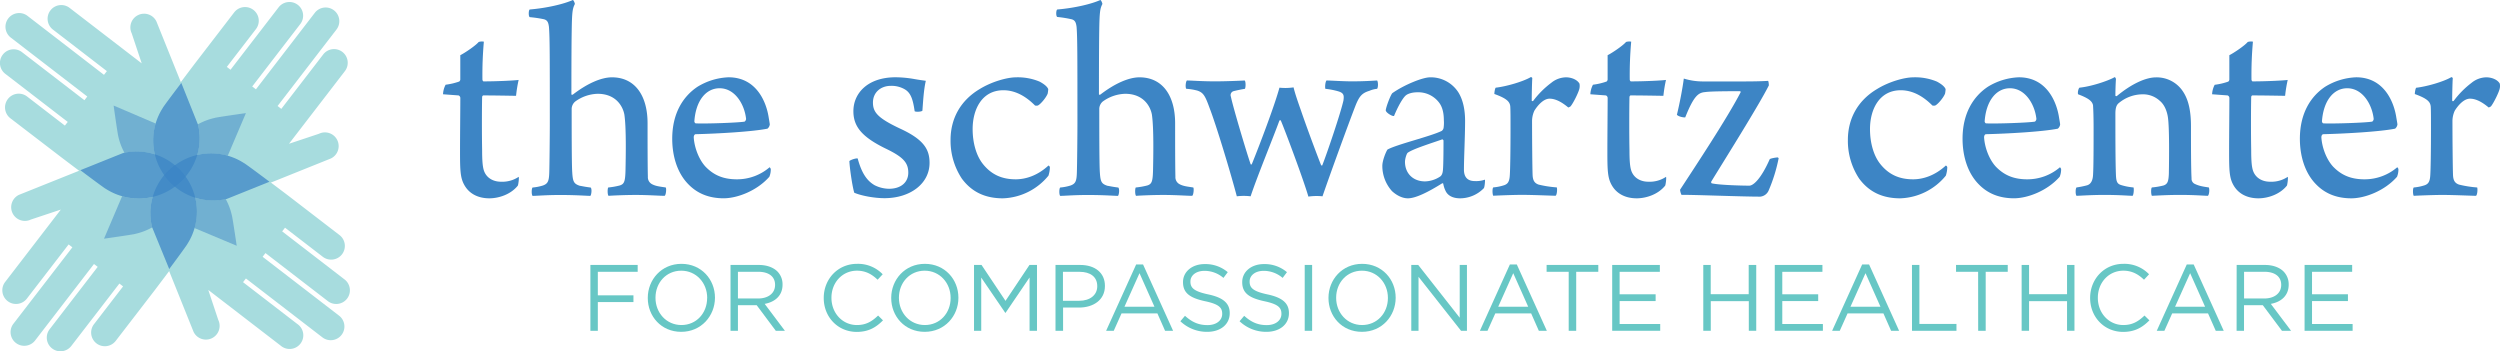 <svg xmlns="http://www.w3.org/2000/svg" viewBox="0 0 1416.38 199.02"><defs><style>.cls-1{fill:#a7dcde;}.cls-2,.cls-3,.cls-5{fill:#3d85c5;}.cls-2{opacity:0.75;}.cls-3{opacity:0.5;}.cls-4{fill:#67c7c5;}</style></defs><g id="Logo"><path class="cls-1" d="M4.47,56.1a7.75,7.75,0,0,1,10.88-1.42L36.76,71.16l1.62-2.09L3,41.83a7.75,7.75,0,0,1,9.45-12.29L47.84,56.78l1.61-2.1L6.14,21.32A7.75,7.75,0,1,1,15.59,9L58.91,42.4l1.64-2.11L29.84,16.64A7.75,7.75,0,0,1,39.29,4.36l41,31.54-5.66-17a7.75,7.75,0,0,1,14-6.73l23.56,58.58a34.6,34.6,0,0,1-52.6,36.79c-1-.32-24.85-18.42-24.85-18.42L5.87,67A7.77,7.77,0,0,1,4.47,56.1Z"/><path class="cls-1" d="M143.57,5.62A7.74,7.74,0,0,1,145,16.49L128.51,37.9l2.09,1.62L157.84,4.16a7.75,7.75,0,0,1,12.29,9.46L142.89,49,145,50.6,178.35,7.27a7.75,7.75,0,0,1,12.28,9.46L157.27,60.05l2.1,1.64L183,31a7.75,7.75,0,1,1,12.28,9.45l-31.55,41,17-5.67a7.76,7.76,0,1,1,6.74,14l-58.59,23.55a34.49,34.49,0,0,1-28.8-6.22,34.86,34.86,0,0,1-8-46.37c.31-1,18.42-24.86,18.42-24.86L132.7,7A7.76,7.76,0,0,1,143.57,5.62Z"/><path class="cls-1" d="M193.77,144.07a7.76,7.76,0,0,1-10.88,1.42L161.48,129l-1.62,2.09,35.36,27.24a7.75,7.75,0,0,1-9.46,12.28L150.4,143.38l-1.61,2.11,43.32,33.36a7.75,7.75,0,1,1-9.46,12.28l-43.33-33.36-1.63,2.1,30.72,23.66A7.75,7.75,0,1,1,159,195.81l-41-31.55,5.66,17a7.75,7.75,0,0,1-14,6.74L86.13,129.42a34.6,34.6,0,0,1,52.59-36.78c1,.31,24.86,18.42,24.86,18.42l28.79,22.14A7.76,7.76,0,0,1,193.77,144.07Z"/><path class="cls-1" d="M54.67,194.55a7.75,7.75,0,0,1-1.42-10.88l16.48-21.41-2.09-1.61L40.4,196a7.75,7.75,0,0,1-12.29-9.45l27.24-35.37-2.11-1.61L19.89,192.89A7.75,7.75,0,0,1,7.6,183.43L41,140.11l-2.12-1.63L15.21,169.19a7.75,7.75,0,0,1-12.28-9.46l31.54-41-17,5.66a7.75,7.75,0,0,1-6.73-14L69.32,86.92a34.48,34.48,0,0,1,28.8,6.22,34.85,34.85,0,0,1,8,46.36c-.31,1-18.42,24.87-18.42,24.87L65.54,193.15A7.77,7.77,0,0,1,54.67,194.55Z"/><path class="cls-2" d="M104.93,99.89a33.72,33.72,0,0,0-5.81-6.22c-.34-.29-.67-.56-1-.83a34.06,34.06,0,0,0-28.43-6.13l-24.13,9.7h-.06c6.55,4.92,14,10.46,14.52,10.63a34.5,34.5,0,0,0,38.9-1.18l.27-.2a35.47,35.47,0,0,0,5.88-5.63Z"/><path class="cls-2" d="M98.93,105.64a35.22,35.22,0,0,1-5.8-6.32l.13-.17a34.37,34.37,0,0,1,44.9-6.8c.54.18,8,5.71,14.53,10.62h0l-24.18,9.72a34,34,0,0,1-28.42-6.13l-.95-.77Z"/><path class="cls-2" d="M99.19,105.53a33.83,33.83,0,0,0,6.15-5.72q.42-.5.81-1a33.55,33.55,0,0,0,6.1-28l-9.53-23.83v0C97.85,53.33,92.37,60.66,92.2,61.19a34,34,0,0,0,1.09,38.38l.2.26A35.4,35.4,0,0,0,99,105.65Z"/><path class="cls-2" d="M92.91,99.41a34.37,34.37,0,0,1,6.2-5.76l.16.13a33.89,33.89,0,0,1,7,44.26c-.16.53-5.58,7.9-10.39,14.39v0l-9.74-23.78A33.6,33.6,0,0,1,92,100.55c.24-.32.49-.64.74-1Z"/><path class="cls-3" d="M112.25,70.76a34,34,0,0,1-.55,17.08,34.67,34.67,0,0,1,17.28.41,1,1,0,0,1,.12-.17l10.22-24v0c-8.1,1.15-17.27,2.5-17.77,2.76a34.45,34.45,0,0,0-9.43,3.6Z"/><path class="cls-3" d="M70.53,86.57a34.45,34.45,0,0,1,17.21.87,34.2,34.2,0,0,1,.45-17.36L88,69.91,64.37,59.8l0,0c1.12,8,2.44,17,2.68,17.55A34,34,0,0,0,70.53,86.57Z"/><path class="cls-3" d="M127.87,112.79a34.44,34.44,0,0,1-17.3-.79,34.34,34.34,0,0,1-.37,17.14c.07.05.13.11.21.16l23.7,9.93h0c-1.19-8-2.57-17-2.83-17.52A33.75,33.75,0,0,0,127.87,112.79Z"/><path class="cls-3" d="M86.13,128.63a34.14,34.14,0,0,1,.42-17.09,34.59,34.59,0,0,1-17.32-.37.64.64,0,0,0-.1.13l-10.2,23.93,0,0c8.1-1.15,17.27-2.5,17.78-2.75a34.66,34.66,0,0,0,9.54-3.67Z"/></g><g id="Title"><path class="cls-4" d="M334.49,150.11h26.79V154H338.7v13.32h20.18v3.83H338.7V187.4h-4.21Z"/><path class="cls-4" d="M367,168.86v-.1c0-10.28,7.72-19.28,19.07-19.28s19,8.88,19,19.17c.05.06.05.06,0,.11C405,179,397.28,188,385.93,188S367,179.14,367,168.86Zm33.66,0v-.1c0-8.47-6.18-15.4-14.7-15.4s-14.59,6.83-14.59,15.29v.11c0,8.46,6.18,15.39,14.7,15.39S400.63,177.34,400.63,168.86Z"/><path class="cls-4" d="M413.88,150.11h16c4.58,0,8.26,1.39,10.6,3.73a10.29,10.29,0,0,1,2.87,7.35v.11c0,6.18-4.26,9.79-10.12,10.86l11.45,15.24h-5.16l-10.81-14.49H418.08V187.4h-4.2Zm15.65,19c5.6,0,9.59-2.88,9.59-7.67v-.11c0-4.58-3.51-7.35-9.53-7.35H418.08v15.13Z"/><path class="cls-4" d="M466.69,168.86v-.1c0-10.55,7.89-19.28,18.86-19.28a19.38,19.38,0,0,1,14.54,5.91l-2.88,3.09c-3.14-3-6.66-5.12-11.72-5.12-8.26,0-14.43,6.72-14.43,15.29v.11c0,8.63,6.23,15.39,14.43,15.39,5.12,0,8.47-2,12-5.38l2.77,2.72c-3.89,3.94-8.15,6.55-14.92,6.55C474.63,188,466.69,179.57,466.69,168.86Z"/><path class="cls-4" d="M504.92,168.86v-.1c0-10.28,7.72-19.28,19.07-19.28s19,8.88,19,19.17c0,.06,0,.06,0,.11C543,179,535.23,188,523.88,188S504.92,179.14,504.92,168.86Zm33.66,0v-.1c0-8.47-6.18-15.4-14.7-15.4s-14.59,6.83-14.59,15.29v.11c0,8.46,6.18,15.39,14.7,15.39S538.58,177.34,538.58,168.86Z"/><path class="cls-4" d="M551.83,150.11h4.26l13.58,20.35,13.58-20.35h4.26V187.4H583.3V157.2l-13.58,20h-.21l-13.59-19.93V187.4h-4.09Z"/><path class="cls-4" d="M598,150.11h14c8.42,0,14,4.48,14,11.82v.12c0,8-6.71,12.2-14.65,12.2h-9.06V187.4H598Zm13.42,20.3c6.18,0,10.23-3.3,10.23-8.2v-.11c0-5.33-4-8.1-10-8.1h-9.43v16.41Z"/><path class="cls-4" d="M643.68,149.85h3.93l17,37.55h-4.54l-4.36-9.86h-20.3L631,187.4h-4.32Zm10.37,23.92-8.46-19-8.52,19Z"/><path class="cls-4" d="M668.74,182l2.62-3.08c3.88,3.51,7.61,5.27,12.78,5.27,5,0,8.3-2.66,8.3-6.33v-.11c0-3.46-1.86-5.44-9.69-7.09-8.58-1.86-12.51-4.63-12.51-10.76v-.11c0-5.86,5.16-10.17,12.25-10.17a19.5,19.5,0,0,1,13.1,4.58l-2.45,3.25a16.4,16.4,0,0,0-10.76-4c-4.85,0-7.94,2.67-7.94,6v.11c0,3.51,1.92,5.49,10.12,7.24s12.14,4.85,12.14,10.55v.11c0,6.39-5.32,10.54-12.72,10.54A21.81,21.81,0,0,1,668.74,182Z"/><path class="cls-4" d="M702.29,182l2.61-3.08c3.89,3.51,7.61,5.27,12.78,5.27,5,0,8.31-2.66,8.31-6.33v-.11c0-3.46-1.86-5.44-9.69-7.09-8.58-1.86-12.52-4.63-12.52-10.76v-.11c0-5.86,5.17-10.17,12.25-10.17a19.46,19.46,0,0,1,13.1,4.58l-2.45,3.25a16.38,16.38,0,0,0-10.76-4c-4.85,0-7.94,2.67-7.94,6v.11c0,3.51,1.92,5.49,10.13,7.24s12.14,4.85,12.14,10.55v.11c0,6.39-5.33,10.54-12.73,10.54A21.79,21.79,0,0,1,702.29,182Z"/><path class="cls-4" d="M739.19,150.11h4.2V187.4h-4.2Z"/><path class="cls-4" d="M752.65,168.86v-.1c0-10.28,7.73-19.28,19.07-19.28s19,8.88,19,19.17c0,.06,0,.06,0,.11C790.69,179,783,188,771.61,188S752.65,179.14,752.65,168.86Zm33.67,0v-.1c0-8.47-6.18-15.4-14.71-15.4S757,160.19,757,168.65v.11c0,8.46,6.18,15.39,14.7,15.39S786.32,177.34,786.32,168.86Z"/><path class="cls-4" d="M799.56,150.11h3.94L827,180V150.11h4.1V187.4h-3.35l-24.08-30.57V187.4h-4.1Z"/><path class="cls-4" d="M855.42,149.85h3.94l17,37.55h-4.53l-4.36-9.86h-20.3l-4.42,9.86h-4.31Zm10.38,23.92-8.47-19-8.51,19Z"/><path class="cls-4" d="M888.75,154H876.23v-3.89h29.29V154H893v33.4h-4.25Z"/><path class="cls-4" d="M913.39,150.11h27V154H917.6v12.73H938v3.84H917.6v13h23v3.83H913.39Z"/><path class="cls-4" d="M965,150.11h4.21v16.57h21.52V150.11H995V187.4h-4.21V170.62H969.24V187.4H965Z"/><path class="cls-4" d="M1005.5,150.11h27V154h-22.74v12.73h20.34v3.84h-20.34v13h23v3.83H1005.5Z"/><path class="cls-4" d="M1055,149.85h3.94l17,37.55h-4.53l-4.36-9.86h-20.3l-4.42,9.86H1038Zm10.38,23.92-8.47-19-8.52,19Z"/><path class="cls-4" d="M1083.23,150.11h4.21v33.4h21v3.89h-25.19Z"/><path class="cls-4" d="M1120.71,154h-12.52v-3.89h29.3V154H1125v33.4h-4.26Z"/><path class="cls-4" d="M1145.36,150.11h4.21v16.57h21.52V150.11h4.2V187.4h-4.2V170.62h-21.52V187.4h-4.21Z"/><path class="cls-4" d="M1184.17,168.86v-.1c0-10.55,7.88-19.28,18.86-19.28a19.35,19.35,0,0,1,14.53,5.91l-2.87,3.09c-3.14-3-6.65-5.12-11.72-5.12-8.25,0-14.43,6.72-14.43,15.29v.11c0,8.63,6.23,15.39,14.43,15.39,5.12,0,8.47-2,12-5.38l2.78,2.72c-3.89,3.94-8.16,6.55-14.92,6.55C1192.11,188,1184.17,179.57,1184.17,168.86Z"/><path class="cls-4" d="M1238.91,149.85h3.94l17,37.55h-4.52l-4.37-9.86h-20.3l-4.42,9.86h-4.32Zm10.38,23.92-8.46-19-8.53,19Z"/><path class="cls-4" d="M1267.18,150.11h16c4.58,0,8.26,1.39,10.6,3.73a10.3,10.3,0,0,1,2.88,7.35v.11c0,6.18-4.27,9.79-10.13,10.86L1298,187.4h-5.16L1282,172.91h-10.65V187.4h-4.2Zm15.66,19c5.59,0,9.58-2.88,9.58-7.67v-.11c0-4.58-3.52-7.35-9.53-7.35h-11.51v15.13Z"/><path class="cls-4" d="M1305.67,150.11h26.95V154h-22.74v12.73h20.35v3.84h-20.35v13h23v3.83h-27.22Z"/><path class="cls-5" d="M273.8,54.06c-.32,0-.65.65-.65.82-.16,7.65-.16,22,0,30,0,6.52.33,9.61,1,11.73,1.47,4.39,5.54,6.34,9.61,6.34a16.69,16.69,0,0,0,10.09-2.76c.33.48-.16,4.4-.49,5-4.07,5.06-10.9,7.17-16.12,7.17-6.35,0-11.56-2.6-14.32-7.81-2.12-3.92-2.29-8.15-2.29-18.57,0-9.28.17-23.93.17-30.45a1.58,1.58,0,0,0-1-1.47L251,53.41A12.69,12.69,0,0,1,252.47,48a37.89,37.89,0,0,0,7.66-1.79,1.52,1.52,0,0,0,.65-1.14V31.27c2.6-1.3,8.63-5.37,10.42-7.49a6.14,6.14,0,0,1,2.93-.17,214.6,214.6,0,0,0-.81,21.5c0,.33.32,1,.65,1,7.81,0,17.42-.49,19.86-.82a78.23,78.23,0,0,0-1.46,9C288.3,54.23,280,54.06,273.8,54.06Z"/><path class="cls-5" d="M300.12,5.38c9.77-.82,19.38-3.1,24.43-5.38.49.17,1.14,1.79,1.14,2.28-1.31,2.61-1.63,4.24-1.79,15.31-.17,10.09-.17,31.26-.17,35.82,0,.33.49.33.82.17,8.47-6.51,16.28-9.77,22.15-9.77,12.86,0,20.18,10.09,20.18,26.05,0,9,0,23.13.17,30.29a4.45,4.45,0,0,0,2.12,4.07c2.28,1.31,4.72,1.46,8,2,.49.49.17,4.4-.65,4.73-2.76,0-9.11-.5-16.28-.5-6.35,0-13.35.34-15.47.5-.65-.65-.65-4.08-.16-4.73a42.85,42.85,0,0,0,6.51-1.14c2.45-.81,3.09-2,3.26-8.46.16-8,.49-24.27-.65-31.76-.82-4.39-4.56-11.72-15.15-11.72a22.59,22.59,0,0,0-12.7,4.39,5.66,5.66,0,0,0-2,3.91c0,11.24,0,31.6.32,36.15.33,5.21.82,6.52,4.24,7.65,2,.34,3.25.65,6.19,1,.81.65.48,4.08-.17,4.73-2.11,0-7.65-.5-17.09-.5-8.31,0-12.87.5-15.64.5-.65-.65-.65-4.08,0-4.73a27.86,27.86,0,0,0,5.86-1.14c2.77-1,3.42-2.44,3.59-7,.16-3.91.32-23.28.32-27,0-39.41,0-49.83-.49-55.85-.32-2.45-.81-3.91-3.09-4.4a69,69,0,0,0-7.82-1.14C299.31,9.12,299.47,5.7,300.12,5.38Z"/><path class="cls-5" d="M522.59,62.7c-.48.65-3.75.81-4.39.32-1-7-2.28-10.42-5.54-12.38a14.88,14.88,0,0,0-8-2c-5.53,0-10.09,3.59-10.09,9.45,0,5.53,2.76,8.79,15.14,14.66,13.51,6.18,16.93,11.72,16.93,19.53,0,11.73-10.9,20-25.56,20-6,0-13.36-1.46-17.1-3.09-1.14-3.74-2.61-14.17-2.77-17.91.49-.66,3.91-1.8,4.72-1.47,2.28,8.47,5.37,12.7,9.61,15.14a18.61,18.61,0,0,0,8.14,2c6.68,0,10.91-3.58,10.91-9.12,0-5.86-3.09-9-13.19-13.84-13.19-6.51-17.91-12.38-17.91-21,0-10.09,8-19.21,23.94-19.21a63.7,63.7,0,0,1,10.58,1c2.61.48,5.21.81,6.51,1C523.41,50.64,523.08,56,522.59,62.7Z"/><path class="cls-5" d="M568.17,112.36c-10.41,0-17.9-3.9-23.28-11.23a38.8,38.8,0,0,1-6.35-21.83c0-12,5.54-22.3,16.45-28.81,6.84-4.24,15.63-6.68,20.68-6.68A31.91,31.91,0,0,1,589,46.25c2.11,1.14,4.23,2.6,4.88,4.24a16.65,16.65,0,0,1-.33,2.6c-1,2.44-4.07,6-5.53,6.68a3,3,0,0,1-1.63,0c-3.42-3.43-9.61-8.64-17.91-8.64-12.22,0-17.43,10.92-17.43,22,0,7.65,2,15.14,6,20,4.88,6,10.91,8.46,18.4,8.46,5.7,0,12.38-2.11,18.56-7.81a1.29,1.29,0,0,1,.81,1,16.42,16.42,0,0,1-.81,4.73A34.73,34.73,0,0,1,568.17,112.36Z"/><path class="cls-5" d="M599,5.38c9.77-.82,19.37-3.1,24.42-5.38.49.17,1.14,1.79,1.14,2.28-1.3,2.61-1.62,4.24-1.79,15.31-.16,10.09-.16,31.26-.16,35.82,0,.33.48.33.81.17,8.47-6.51,16.29-9.77,22.15-9.77,12.87,0,20.2,10.09,20.2,26.05,0,9,0,23.13.16,30.29a4.45,4.45,0,0,0,2.12,4.07c2.27,1.31,4.72,1.46,8,2,.49.49.16,4.4-.65,4.73-2.77,0-9.12-.5-16.29-.5-6.35,0-13.35.34-15.47.5-.65-.65-.65-4.08-.16-4.73a43,43,0,0,0,6.52-1.14c2.44-.81,3.09-2,3.25-8.46.17-8,.49-24.27-.65-31.76-.81-4.39-4.56-11.72-15.14-11.72a22.62,22.62,0,0,0-12.71,4.39,5.66,5.66,0,0,0-1.95,3.91c0,11.24,0,31.6.32,36.15.33,5.21.82,6.52,4.24,7.65,2,.34,3.26.65,6.19,1,.82.65.49,4.08-.16,4.73-2.12,0-7.66-.5-17.1-.5-8.31,0-12.86.5-15.64.5-.65-.65-.65-4.08,0-4.73a28,28,0,0,0,5.87-1.14c2.76-1,3.42-2.44,3.57-7,.17-3.91.33-23.28.33-27,0-39.41,0-49.83-.48-55.85-.33-2.45-.82-3.91-3.1-4.4A69.09,69.09,0,0,0,599,9.61C598.13,9.12,598.3,5.7,599,5.38Z"/><path class="cls-5" d="M672.44,45.6c2.6,0,8.14.49,16.12.49,5.69,0,13.51-.32,16.61-.49.65.49.65,3.74.16,4.72-2.12.32-5.22,1-6.35,1.3a2.32,2.32,0,0,0-1.63,3.09c1.31,6.36,9.12,32.41,11.24,38.44.32,0,.49.16.64-.16,4.24-10.43,12.87-33.07,15.64-43.32a31.94,31.94,0,0,0,8-.17c.81,3.43,2.28,7.66,4.23,13.2,4.07,11.88,10.26,28.17,11.4,30.94.17,0,.49.32.65,0,2.93-7.49,10.58-30.13,12-36.8.33-2.61.33-4.08-2.77-5.05a42.42,42.42,0,0,0-7.49-1.47c-.32-1.15,0-4.07.65-4.72,2.29,0,9.12.49,14.5.49,6.68,0,11.07-.32,14.16-.49.66.81.66,3.9,0,4.72a14.18,14.18,0,0,0-4.39,1.14c-4.4,1.3-5.7,3.42-7.49,7.49-3.75,9.44-15.63,42.18-19.05,52.27a33.12,33.12,0,0,0-8,.16c-2.93-10.09-13.52-38.26-15.64-43.15a.57.57,0,0,0-.81.16c-3.25,9-12.37,31.11-16.28,42.83a32,32,0,0,0-7.82,0c-3.42-13-11.56-40.06-15.47-50.15-2.44-6.68-3.42-8.63-7-9.77a33.32,33.32,0,0,0-6.19-1C671.46,49.34,671.78,46.25,672.44,45.6Z"/><path class="cls-5" d="M815.56,58.46a14.76,14.76,0,0,0-12.37-6.18c-3.59,0-5.71,1-6.52,1.62-1.8,1.3-4.72,6.52-6.84,11.73-.49.65-4.89-1.79-4.72-3.26.32-2.28,2.77-8.63,3.74-9.61,7-4.88,17.27-8.95,21.34-8.95a18.56,18.56,0,0,1,16.12,8.63c2.77,4.56,3.74,10.26,3.74,16.12,0,8.46-.65,21-.65,27.52,0,3.42,1.3,6.51,6.19,6.51a15.06,15.06,0,0,0,5.7-.81c.16.65-.16,4.39-.66,4.88a18.86,18.86,0,0,1-13.34,5.7c-4.57,0-7.17-1.79-8.31-4.23a15.19,15.19,0,0,1-1.31-4.07c0-.17-.48-.33-.65-.17-8.3,5.21-15.14,8.47-19.37,8.47-3.1,0-6.35-1.62-9-4.07A21.35,21.35,0,0,1,783.16,94c0-3.09,2.11-8.14,2.93-9.28,5.37-2.94,24.59-7.49,30.77-10.58a2.8,2.8,0,0,0,1-1.63,20.32,20.32,0,0,0,.16-4.4C818,64.81,817.51,61.23,815.56,58.46ZM817,79c-6,2.11-16.44,5.37-19.37,7.49-.66.32-1.63,3.42-1.63,5.21,0,6.35,4.4,11.07,11.39,11.07a16.33,16.33,0,0,0,8.31-2.6c1.14-.65,1.63-2,1.79-3.75.33-3.41.33-14,.33-16.76C817.84,79.47,817.35,78.82,817,79Z"/><path class="cls-5" d="M894.86,47.39a7.14,7.14,0,0,1,0,2.61c-.33,2-3.42,8.3-5.05,10.25a4.65,4.65,0,0,1-1.3.65c-3.1-2.6-6.84-5-10.59-5-3.26,0-6.51,3.42-8.63,6.84a14.42,14.42,0,0,0-1.3,5.53c0,11.07.16,27.85.32,31.1.17,2.78,1,4.4,3.42,5.22A62.67,62.67,0,0,0,882,106.17c.33.82.17,4.08-.65,4.73-2,0-12.54-.5-19.05-.5-5,0-13.35.34-16.28.5-.49-.65-.65-4.08,0-4.73a26.93,26.93,0,0,0,6.35-1.3c1.63-.65,2.6-1.63,2.93-4.56.33-2.6.49-16.12.49-27.36,0-6,0-10.9-.16-12.86-.33-2.28-1.63-4.23-9-6.84,0-.81.32-3.25.81-3.58,5.86-.65,15.47-3.42,19.86-6,.33,0,.82.33.82.65-.16,2.28-.32,9.45-.32,12.55,0,.48.48.48.81.32A50.61,50.61,0,0,1,878.9,46.9a13.48,13.48,0,0,1,8.3-3.09C890.3,43.81,893.56,45.11,894.86,47.39Z"/><path class="cls-5" d="M923.83,54.06c-.32,0-.65.65-.65.82-.16,7.65-.16,22,0,30,0,6.52.33,9.61,1,11.73,1.46,4.39,5.53,6.34,9.61,6.34a16.71,16.71,0,0,0,10.09-2.76c.32.48-.16,4.4-.49,5-4.07,5.06-10.91,7.17-16.12,7.17-6.35,0-11.56-2.6-14.33-7.81-2.12-3.92-2.28-8.15-2.28-18.57,0-9.28.16-23.93.16-30.45a1.57,1.57,0,0,0-1-1.47l-8.8-.65A12.7,12.7,0,0,1,902.5,48a37.62,37.62,0,0,0,7.65-1.79c.17,0,.65-.65.65-1.14V31.27c2.61-1.3,8.63-5.37,10.43-7.49a6.14,6.14,0,0,1,2.93-.17,213.31,213.31,0,0,0-.82,21.5c0,.33.32,1,.66,1,7.81,0,17.42-.49,19.86-.82a78.23,78.23,0,0,0-1.46,9C938.32,54.23,930,54.06,923.83,54.06Z"/><path class="cls-5" d="M1002.15,48.37c-5.37,10.75-24.26,40.87-32.56,54.38-.33.49,0,1.14.32,1.14,4.55,1,17.42,1.3,21.16,1.3,2.29,0,6.68-3.9,11.57-15,.49-.49,3.74-1,4.56-1,0,0,.49.32.49.49A90.24,90.24,0,0,1,1002,108a5.76,5.76,0,0,1-4.73,3.41c-11.07,0-38.26-1.13-44.61-1a8.5,8.5,0,0,1-.82-2.92c8.63-13.19,27-41,34.2-55a.52.52,0,0,0-.16-.82c-4.73,0-16.45,0-19.71.49-3.74.33-6.35,1.63-11.39,14.33-.66.17-3.75-.33-4.73-1.46,1.63-6.68,3.26-15.31,3.91-20.52a36.75,36.75,0,0,0,11.4,1.63H988c7,0,11.24-.17,13.68-.32C1002,45.92,1002.15,47.88,1002.15,48.37Z"/><path class="cls-5" d="M1076.56,112.36c-10.43,0-17.91-3.9-23.29-11.23a38.72,38.72,0,0,1-6.35-21.83c0-12,5.54-22.3,16.45-28.81,6.83-4.24,15.63-6.68,20.67-6.68a31.84,31.84,0,0,1,13.36,2.44c2.11,1.14,4.23,2.6,4.88,4.24a16.55,16.55,0,0,1-.32,2.6c-1,2.44-4.08,6-5.54,6.68a3,3,0,0,1-1.63,0c-3.42-3.43-9.6-8.64-17.91-8.64-12.21,0-17.43,10.92-17.43,22,0,7.65,2,15.14,6,20,4.88,6,10.91,8.46,18.4,8.46,5.7,0,12.38-2.11,18.57-7.81a1.31,1.31,0,0,1,.81,1,16.42,16.42,0,0,1-.81,4.73A34.74,34.74,0,0,1,1076.56,112.36Z"/><path class="cls-5" d="M1182.39,105c2.28-.65,3.25-2.92,3.42-5.7.32-5,.32-16.44.32-26.7,0-6.35-.16-10.58-.32-13-.49-2.28-2.44-3.91-8.47-6.19-.33-1,.16-3.26.81-3.74,6.52-.65,16-3.75,20-6a1.91,1.91,0,0,1,.65,1.15c-.16,1.78-.32,6.51-.32,9.27,0,.33.49.5.81.33,8.47-7,16.45-10.58,22.15-10.58a17.75,17.75,0,0,1,15.63,8.47c3.1,4.88,4.23,11.39,4.23,19.21,0,9.12,0,23.77.33,29.47a3.21,3.21,0,0,0,1.63,3.1c2.6,1.3,4.88,1.62,8.14,2.11.49.82.32,3.91-.49,4.73-2.27,0-7.16-.5-15.63-.5-7.49,0-12.21.34-16.12.5-.49-.65-.65-4.08,0-4.73a40.52,40.52,0,0,0,6.67-1.14c2.28-.81,2.77-2.44,2.94-6.67.16-9.12.32-25.56-.49-31.6-.33-2.6-1.47-7-4.56-9.6a14,14,0,0,0-10.1-3.75,21.22,21.22,0,0,0-13.51,5.21c-1,1-1.63,2.45-1.63,5.87,0,11.56,0,27.35.32,34.84.17,3.75.82,4.89,3.1,5.54a33.73,33.73,0,0,0,6.84,1.3c.32.65.16,3.91-.49,4.73-2.44,0-7-.5-16-.5-8,0-13.84.5-15.79.5-.66-.65-.66-4.08,0-4.73A52.09,52.09,0,0,0,1182.39,105Z"/><path class="cls-5" d="M1276.07,54.06c-.33,0-.65.65-.65.82-.16,7.65-.16,22,0,30,0,6.52.32,9.61,1,11.73,1.46,4.39,5.53,6.34,9.6,6.34a16.74,16.74,0,0,0,10.1-2.76c.32.48-.17,4.4-.49,5-4.08,5.06-10.91,7.17-16.12,7.17-6.35,0-11.56-2.6-14.33-7.81-2.12-3.92-2.28-8.15-2.28-18.57,0-9.28.16-23.93.16-30.45a1.58,1.58,0,0,0-1-1.47l-8.79-.65a12.7,12.7,0,0,1,1.47-5.37,37.78,37.78,0,0,0,7.65-1.79,1.52,1.52,0,0,0,.65-1.14V31.27c2.61-1.3,8.63-5.37,10.42-7.49a6.18,6.18,0,0,1,2.94-.17,213.31,213.31,0,0,0-.82,21.5c0,.33.32,1,.65,1,7.82,0,17.42-.49,19.87-.82a80.49,80.49,0,0,0-1.47,9C1290.56,54.23,1282.26,54.06,1276.07,54.06Z"/><path class="cls-5" d="M1416.26,47.39a6.73,6.73,0,0,1,0,2.61c-.33,2-3.42,8.3-5,10.25a4.65,4.65,0,0,1-1.3.65c-3.1-2.6-6.84-5-10.58-5-3.27,0-6.52,3.42-8.64,6.84a14.42,14.42,0,0,0-1.3,5.53c0,11.07.17,27.85.33,31.1.16,2.78,1,4.4,3.42,5.22a62.32,62.32,0,0,0,10.26,1.62c.32.82.16,4.08-.66,4.73-2,0-12.54-.5-19-.5-5,0-13.35.34-16.28.5-.5-.65-.65-4.08,0-4.73a26.93,26.93,0,0,0,6.35-1.3c1.63-.65,2.61-1.63,2.93-4.56.33-2.6.49-16.12.49-27.36,0-6,0-10.9-.16-12.86-.33-2.28-1.63-4.23-9-6.84,0-.81.33-3.25.82-3.58,5.86-.65,15.47-3.42,19.87-6,.32,0,.81.33.81.65-.17,2.28-.33,9.45-.33,12.55,0,.48.49.48.81.32A50.87,50.87,0,0,1,1400.3,46.9a13.5,13.5,0,0,1,8.31-3.09C1411.7,43.81,1415,45.11,1416.26,47.39Z"/><path class="cls-5" d="M436.68,95.75a2.46,2.46,0,0,0-.65-1,28.25,28.25,0,0,1-18.56,6.84c-7.33,0-12.87-2.11-17.75-7.16-3.91-4.23-6.35-11.07-6.68-16.61,0-.82.33-1.63,1-1.79,12.6-.3,32.39-1.43,40.78-3.14a3.65,3.65,0,0,0,1.31-2.45c-.17-1.33-.57-3.53-.57-3.53-1.3-9.12-7-23.12-22.8-23.12a36.27,36.27,0,0,0-17.58,5.36c-8.3,5.54-14.33,15.16-14.33,29.48,0,9.29,2.6,19.22,9.28,25.9,4.89,5,11.4,7.81,19.87,7.81,7.49,0,18.72-4.07,25.89-12.21A11,11,0,0,0,436.68,95.75ZM407.7,50c8.79,0,14.17,9.28,15,17.42a2.24,2.24,0,0,1-.81,1.47c-3.27.64-22.48,1.3-27.69,1-.49,0-.81-.82-.81-1.14C394.18,57.16,399.88,50,407.7,50Z"/><path class="cls-5" d="M1167.73,95.75a2.57,2.57,0,0,0-.65-1,28.25,28.25,0,0,1-18.56,6.84c-7.33,0-12.87-2.11-17.76-7.16-3.91-4.23-6.35-11.07-6.67-16.61,0-.82.32-1.63,1-1.79,12.6-.3,32.39-1.43,40.78-3.14a3.65,3.65,0,0,0,1.31-2.45c-.17-1.33-.57-3.53-.57-3.53-1.3-9.12-7-23.12-22.8-23.12a36.21,36.21,0,0,0-17.58,5.36c-8.3,5.54-14.34,15.16-14.34,29.48,0,9.29,2.61,19.22,9.29,25.9,4.89,5,11.4,7.81,19.86,7.81,7.5,0,18.73-4.07,25.89-12.21A11.13,11.13,0,0,0,1167.73,95.75Zm-29-45.75c8.79,0,14.16,9.28,15,17.42a2.2,2.2,0,0,1-.82,1.47c-3.26.64-22.47,1.3-27.68,1-.49,0-.82-.82-.82-1.14C1125.23,57.16,1130.93,50,1138.75,50Z"/><path class="cls-5" d="M1358.82,95.75a2.57,2.57,0,0,0-.65-1,28.27,28.27,0,0,1-18.57,6.84c-7.33,0-12.86-2.11-17.75-7.16-3.91-4.23-6.35-11.07-6.67-16.61,0-.82.32-1.63,1-1.79,12.6-.3,32.39-1.43,40.77-3.14a3.69,3.69,0,0,0,1.32-2.45c-.17-1.33-.58-3.53-.58-3.53-1.29-9.12-7-23.12-22.79-23.12a36.27,36.27,0,0,0-17.59,5.36C1309,54.71,1303,64.33,1303,78.65c0,9.29,2.61,19.22,9.29,25.9,4.89,5,11.4,7.81,19.86,7.81,7.49,0,18.73-4.07,25.89-12.21A11.13,11.13,0,0,0,1358.82,95.75Zm-29-45.75c8.79,0,14.17,9.28,15,17.42a2.19,2.19,0,0,1-.81,1.47c-3.26.64-22.47,1.3-27.68,1-.49,0-.82-.82-.82-1.14C1316.32,57.16,1322,50,1329.83,50Z"/></g></svg>